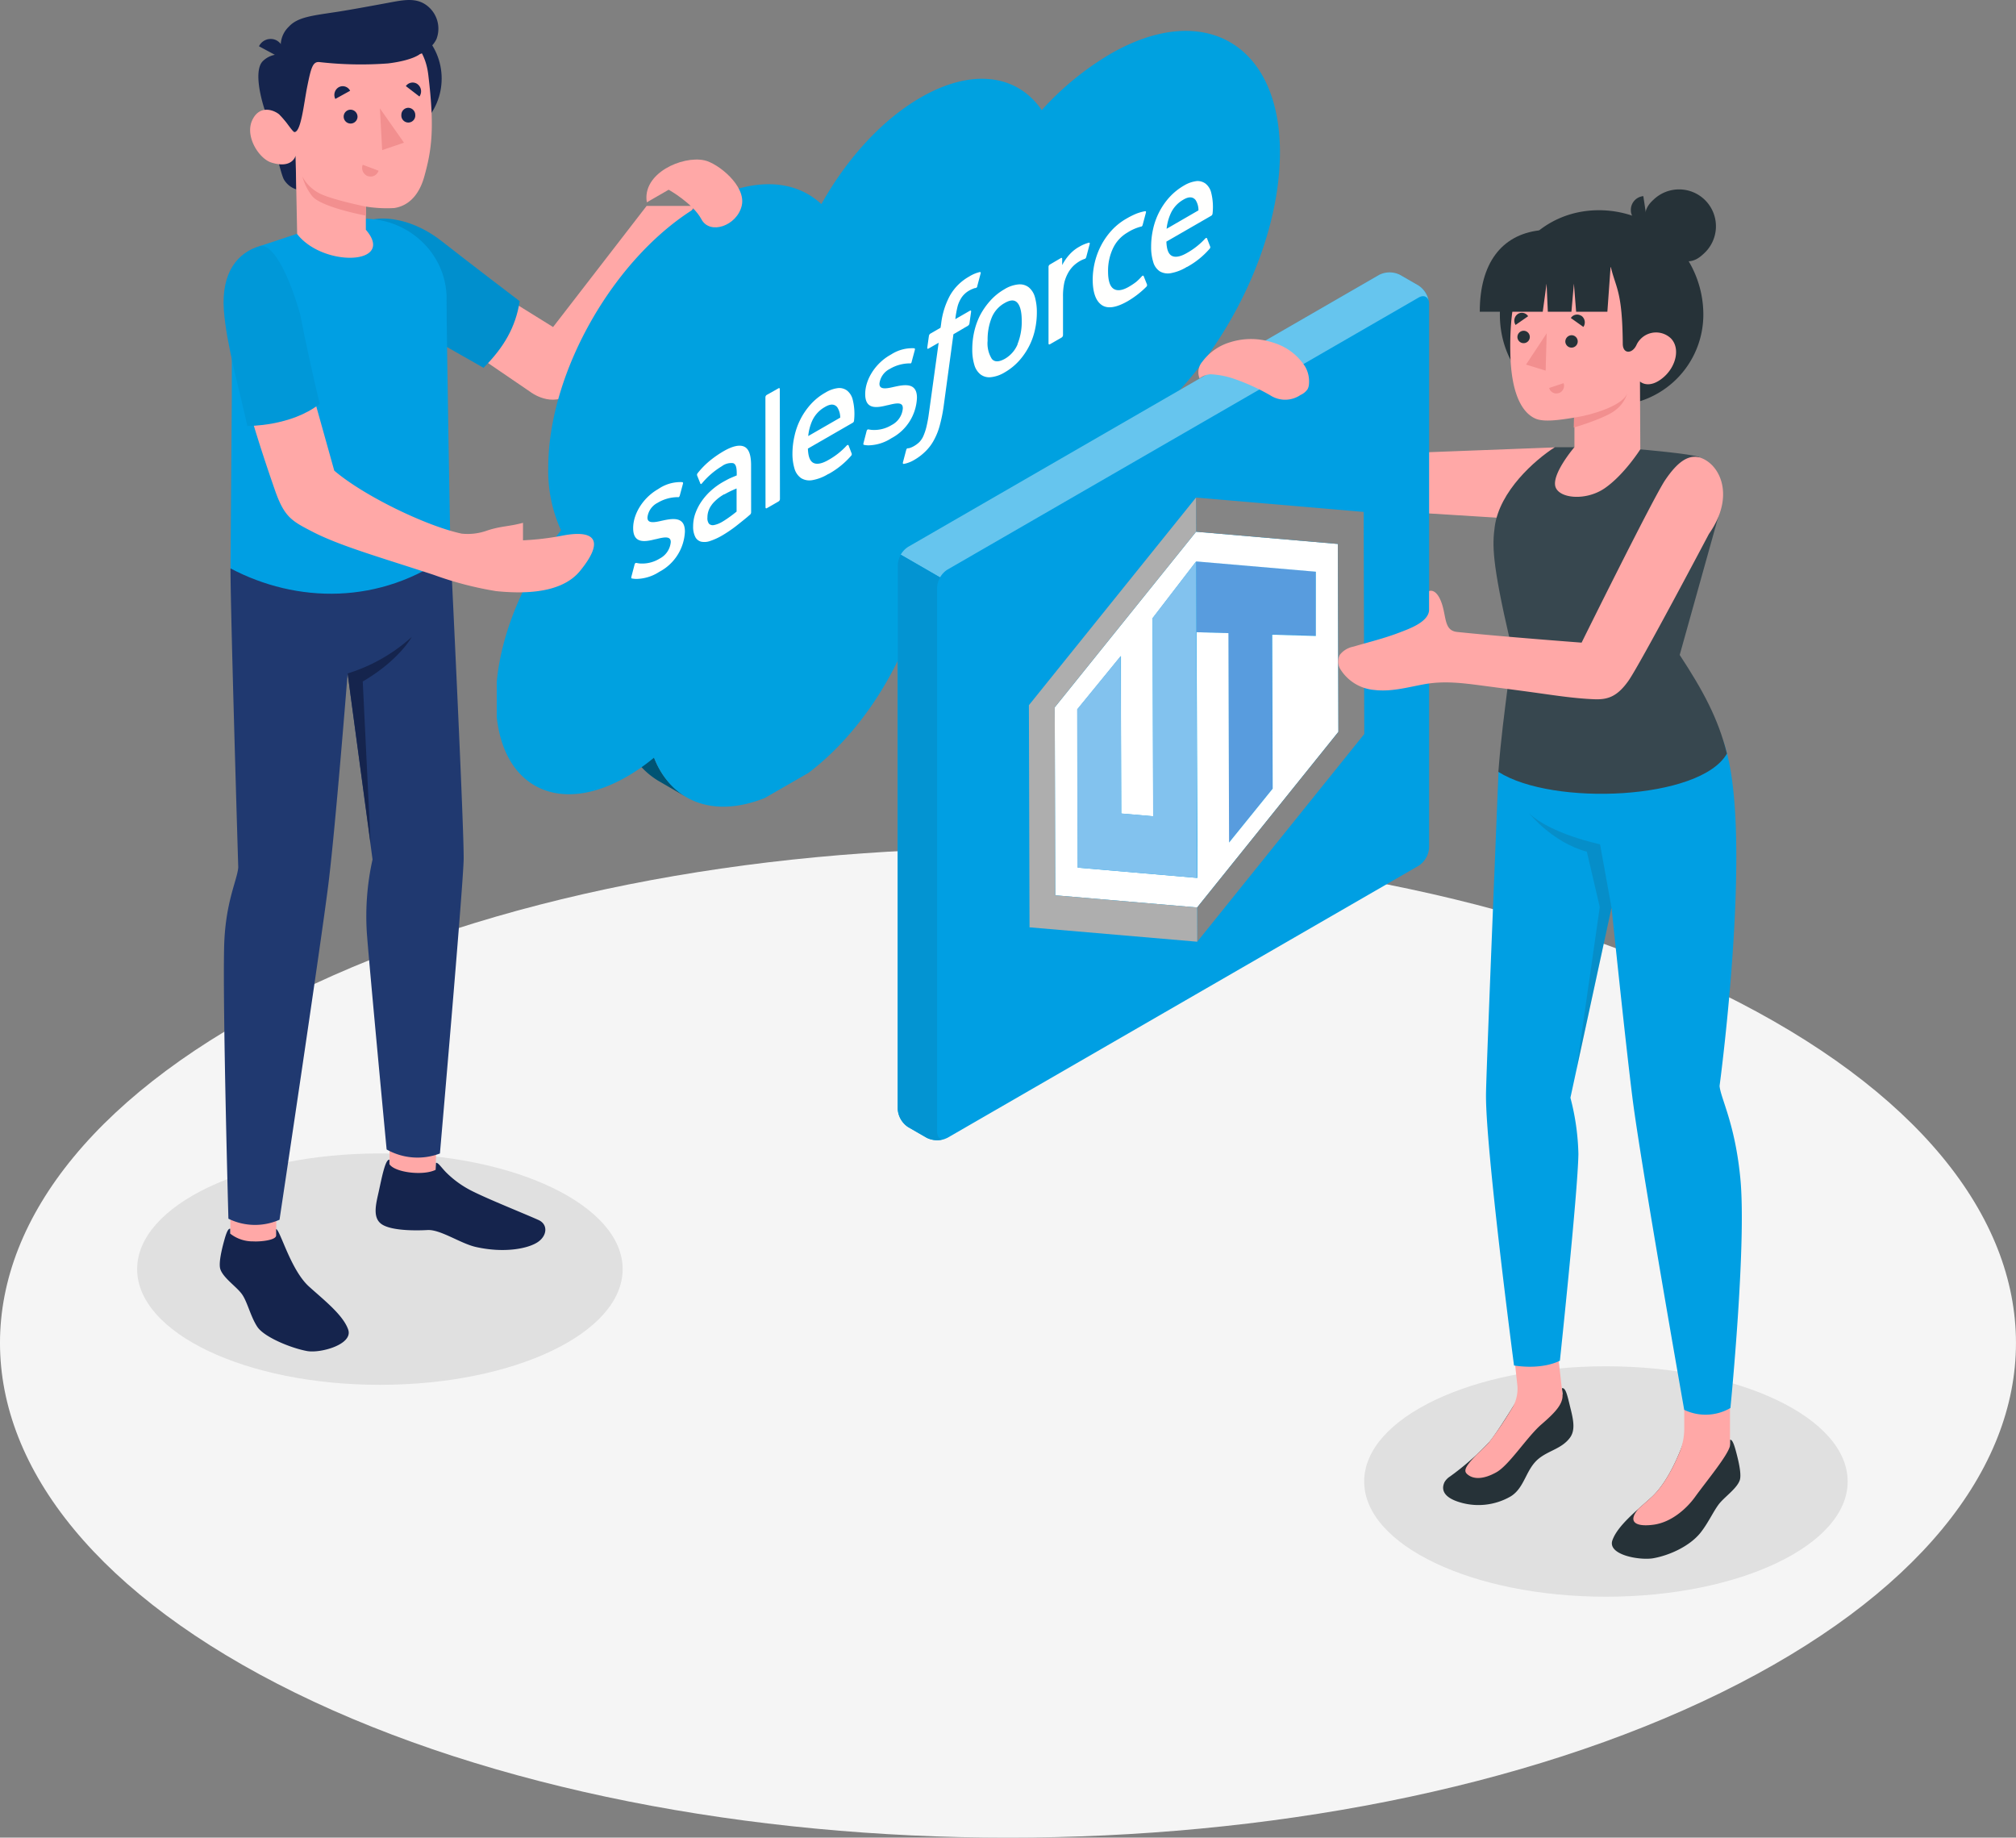 <svg xmlns="http://www.w3.org/2000/svg" xmlns:xlink="http://www.w3.org/1999/xlink" viewBox="0 0 416.15 379.29"><rect x="0" y="0" width="416.15" height="379.29" fill="#808080" stroke="none"/><defs><style>.cls-1{fill:none;}.cls-2{fill:#f5f5f5;}.cls-3{fill:#e0e0e0;}.cls-4{fill:#ffa8a7;}.cls-5{fill:#009fe3;}.cls-16,.cls-17,.cls-6,.cls-7{isolation:isolate;}.cls-17,.cls-6{opacity:0.1;}.cls-8{clip-path:url(#clip-path);}.cls-9{fill:#005474;}.cls-10{fill:#00a1e0;}.cls-11{fill:#203970;}.cls-12{fill:#15244d;}.cls-13{fill:#f28f8f;}.cls-14{opacity:0.05;}.cls-15{fill:#fffffe;}.cls-16,.cls-19{fill:#fff;}.cls-16{opacity:0.4;}.cls-17,.cls-23{fill:#263238;}.cls-18{fill:#589cde;}.cls-20{fill:#858585;}.cls-21{fill:#aeaeae;}.cls-22{fill:#82c2ee;}.cls-24{opacity:0.15;}.cls-25{fill:#37474f;}</style><clipPath id="clip-path"><path class="cls-1" d="M141.72,164.54l-5.91-3.43a16,16,0,0,1-6.68-8.15l5.91,3.43A15.92,15.92,0,0,0,141.72,164.54Z"></path></clipPath></defs><g id="Layer_2" data-name="Layer 2"><g id="Layer_1-2" data-name="Layer 1"><g id="Layer_2-2" data-name="Layer 2"><g id="Floor"><path id="Floor-2" class="cls-2" d="M60.94,349.39c81.26,39.87,213,39.87,294.26,0s81.26-104.53,0-144.41-213-39.88-294.26,0S-20.31,309.51,60.94,349.39Z"></path></g><g id="Shadow"><ellipse id="Shadow-2" class="cls-3" cx="78.42" cy="261.95" rx="50.11" ry="23.88"></ellipse><ellipse id="Shadow-3" class="cls-3" cx="331.5" cy="305.78" rx="49.9" ry="23.78"></ellipse></g><g id="Character_2" data-name="Character 2"><g id="Boy_arm" data-name="Boy arm"><path class="cls-4" d="M94.45,70.64l15,10.23s4.48,3.52,8.49.21c2.93-2.41,25.43-38.58,25.43-38.58h-9.89l-19.31,25-11.55-7.17Z"></path><path class="cls-5" d="M91.28,49.86c5.66,4.45,16,12.31,16,12.31-.85,5.38-3.28,9.54-7.47,13.74L89.41,70,77.21,45.25S83.61,43.84,91.28,49.86Z"></path><path class="cls-6" d="M91.28,49.86c5.66,4.45,16,12.31,16,12.31-.85,5.38-3.28,9.54-7.47,13.74L89.41,70,77.21,45.25S83.61,43.84,91.28,49.86Z"></path></g><g class="cls-7"><g class="cls-7"><g class="cls-8"><g class="cls-7"><path class="cls-9" d="M141.72,164.54l-5.91-3.43a16,16,0,0,1-6.68-8.15l5.91,3.43a15.92,15.92,0,0,0,6.68,8.15"></path></g></g></g><path class="cls-10" d="M229.21,11.13c19.28-11.13,35-2.05,35,20.31S248.72,81,229.44,92.08a41,41,0,0,1-6.9,3.2c-4.35,11.48-12.7,22.39-22.21,27.88a23.52,23.52,0,0,1-11.2,3.51c-3.84,12.69-12.19,25.25-22.24,32.85l-9,5.18c-10.57,4.22-19.25.84-22.89-8.31a41.68,41.68,0,0,1-5.55,3.88c-13.87,8-25.31,2.44-26.91-12.24l0-7.31c1-10.65,6.07-22.2,13.27-31.25a29.63,29.63,0,0,1-2.64-12.86c-.05-20,14-44.24,31.38-54.27,10.17-5.88,19.29-5.56,25-.21,5.2-9.3,12.46-17.37,20.49-22,10.71-6.18,20-4.7,25,2.6A60.27,60.27,0,0,1,229.21,11.13Z"></path></g><g id="Character_boy" data-name="Character boy"><g id="Character_boy-2" data-name="Character boy-2"><rect class="cls-4" x="47.55" y="243.43" width="9.48" height="16.23"></rect><polygon class="cls-4" points="80.41 242.57 89.89 242.89 90.36 225.72 80.41 225.39 80.41 242.57"></polygon><path class="cls-11" d="M47.58,117.32c0,9.06,1.6,61.7,1.6,61.7-.18,2.62-2.73,7.23-2.92,16.62-.29,13.6.89,55.9.89,55.9a12.44,12.44,0,0,0,10.55.21s8.36-55.58,10.06-69.05c1.48-11.75,4-43.68,4-43.68l5.14,38.37a54,54,0,0,0-1.18,15.06c.44,6.23,4.09,44.8,4.09,44.8a13,13,0,0,0,11,.83s4.79-55,4.9-60.69c.12-6.52-3.16-73-3.16-73Z"></path><path class="cls-5" d="M51.48,51.78s-3.63,3.31-3.63,11.91V82.26l-.27,35.06c13.6,7.18,30.9,7.65,45.41-2.94,0,0-.81-45.14-.81-52.52v-.94C91.67,50.35,81.29,43.05,71,45.69L62.39,47.9l-8.58,2.84Z"></path><circle class="cls-12" cx="78.14" cy="16.21" r="13.03"></circle><path class="cls-12" d="M55.63,25.46S57.74,35.38,58.58,37a4.54,4.54,0,0,0,2.6,2.09l-.15-7Z"></path><path class="cls-12" d="M58.28,11.26a4.87,4.87,0,0,0-4.05,1.38c-1.74,1.78-.77,7.34,1.4,12.78l4,.46Z"></path><path class="cls-4" d="M60.79,25.92c-.79.48-1.93-1.05-2.91-2.08s-4.2-2.44-5.8.94,1.42,8,3.94,8.77c4.36,1.37,5-1.42,5-1.42l.32,16.18h0c5.42,6.95,20.44,6.36,14.18-.89V42.64a27.47,27.47,0,0,0,5.87.3c3.2-.5,5.22-3,6.19-6.49,1.56-5.57,2.15-10.06.83-21C87,3.43,73,3.31,65.46,8.05S60.79,25.92,60.79,25.92Z"></path><path class="cls-12" d="M60.79,27.26c-.4,0-1.92-2.52-2.91-3.42-1.38-1.25.4-12.58.4-12.58A5.36,5.36,0,0,1,59.6,5.53c1.89-2.08,5-2.31,10.41-3.15,2.82-.45,7.1-1.24,9.91-1.76,3.36-.62,6.15-1.29,8.52.78a6,6,0,0,1,1.65,6.68,5.37,5.37,0,0,1-1,1.42,5.51,5.51,0,0,1-2.42,1.67s-1.47,1.3-6.57,1.92A75.48,75.48,0,0,1,66,12.82c-1.48-.2-1.8,1.24-2.6,5.15C62.72,21.41,62.14,27.24,60.79,27.26Z"></path><path class="cls-12" d="M58.28,12.14,53.46,9.55A2.68,2.68,0,0,1,57,8.29l.09.05A2.88,2.88,0,0,1,58.28,12.14Z"></path><path class="cls-13" d="M75.52,42.64s-7.15-1.44-9.65-2.77a8.24,8.24,0,0,1-3.45-3.42,11.4,11.4,0,0,0,2,4c1.83,2.34,11.14,4.06,11.14,4.06Z"></path><path class="cls-12" d="M73.8,24.14a1.43,1.43,0,1,1-1.43-1.5A1.46,1.46,0,0,1,73.8,24.14Z"></path><path class="cls-12" d="M72.28,18.73l-3.06,1.69A1.84,1.84,0,0,1,69.93,18a1.71,1.71,0,0,1,2.31.67Z"></path><path class="cls-13" d="M74.87,34l3.27,1.23A1.7,1.7,0,0,1,76,36.36l-.07,0A1.83,1.83,0,0,1,74.87,34Z"></path><path class="cls-12" d="M86.58,19.92l-2.8-2.15a1.71,1.71,0,0,1,2.37-.43l.06.05A1.85,1.85,0,0,1,86.58,19.92Z"></path><path class="cls-12" d="M85.72,23.73a1.44,1.44,0,0,1-2.87.24,1,1,0,0,1,0-.24,1.45,1.45,0,0,1,1.42-1.48h0A1.47,1.47,0,0,1,85.72,23.73Z"></path><polygon class="cls-13" points="78.42 22.37 78.89 30.98 83.39 29.45 78.42 22.37"></polygon><path class="cls-12" d="M57,255v-1.34c.91.4,3,8.44,6.77,11.87,3,2.72,7.07,5.87,8.11,8.91s-5.68,4.91-8.47,4.42c-3.25-.58-8.87-2.86-10.29-5s-2.07-5.25-3.22-6.8-3.79-3.28-4.41-5.08c-.34-1,.07-3.15.54-5,.44-1.67.92-3.51,1.49-3.36v1a7.52,7.52,0,0,0,4.74,1.6C53.68,256.31,57,256,57,255Z"></path><path class="cls-12" d="M90,240c.49,0,.89.71,2,1.89a20.6,20.6,0,0,0,5.57,4c3.55,1.77,10.45,4.51,13.57,5.91,2,.88,1.86,3.24-.15,4.58s-6.89,2.31-12.74,1c-3.18-.71-7.33-3.65-10-3.5s-7.53.13-9.47-1.21-1.16-4.19-.62-6.64c.6-2.67,1.35-6.84,2.23-6.66v.92c1.14,1.73,7,2.43,9.53,1.16Z"></path><path class="cls-12" d="M71.76,139A35.16,35.16,0,0,0,85,131.46s-2.55,4.77-10.12,9.2l1.62,33.45Z"></path><path class="cls-4" d="M64.51,109.75c-4.31-2.23-5.82-3-7.78-8.65-14.09-40.46-9.4-45.73-2.41-48.25L59.6,63.57,69,97.14c6.23,5.31,19.18,11.49,26.29,13a11.78,11.78,0,0,0,4.93-.52c3.09-1.08,4.66-.88,7.74-1.71v3.61a56.59,56.59,0,0,0,8.32-1c6.39-1.19,8.68.93,3.43,7.35-3,3.64-8.8,5-17.29,4.14a70.51,70.51,0,0,1-12.86-3.35C78.63,115.07,70.2,112.69,64.51,109.75Z"></path><path class="cls-5" d="M53.81,50.74C49,52.06,45.66,56.28,46.21,64c.5,7,3.32,16.87,4.85,23.92,0,0,9,.12,14.93-4.57C64.51,77.13,63.07,70.64,62,65,59.87,57.47,56.66,50.52,53.81,50.74Z"></path><g class="cls-14"><path d="M53.81,50.74C49,52.06,45.66,56.28,46.21,64c.5,7,3.32,16.87,4.85,23.92,0,0,9,.12,14.93-4.57C64.51,77.13,63.07,70.64,62,65,59.87,57.47,56.66,50.52,53.81,50.74Z"></path></g><path class="cls-4" d="M133.52,41.76l4.51-2.6s5,2.79,6.76,6.1,7.34,1.33,8.32-2.79-4.94-8.79-7.71-9.38C140.81,32.1,132.5,35.79,133.52,41.76Z"></path></g></g><path class="cls-15" d="M176,82.41a12.17,12.17,0,0,1,.29,4.42.54.54,0,0,1-.27.43l-9.25,5.33c.06,1.59.4,2.53,1.08,2.92s1.74.25,3.17-.58a15.06,15.06,0,0,0,3.79-3,.42.42,0,0,1,.1-.07c.08,0,.19-.08.25.06l.61,1.6a.47.47,0,0,1-.08.55,17.17,17.17,0,0,1-4.64,3.75l-.06,0a9.28,9.28,0,0,1-3.3,1.28,3.3,3.3,0,0,1-2.33-.42,3.6,3.6,0,0,1-1.35-1.93,10.72,10.72,0,0,1-.43-3.16A16.59,16.59,0,0,1,164,90a14.3,14.3,0,0,1,3.37-6.57A12,12,0,0,1,170.44,81a6.4,6.4,0,0,1,2.65-.91,2.71,2.71,0,0,1,1.76.52A3.42,3.42,0,0,1,176,82.41ZM166.84,90l6.6-3.8a3.88,3.88,0,0,0-.62-2.16c-.58-.67-1.38-.74-2.6,0A6.22,6.22,0,0,0,167.59,87a10.4,10.4,0,0,0-.75,2.93l0,0h0"></path><path class="cls-15" d="M136.13,100.77a8.06,8.06,0,0,1,4.69-1.26c.11,0,.22.1.16.33l-.66,2.45a.52.52,0,0,1-.22.32.4.4,0,0,1-.21,0,8.18,8.18,0,0,0-4.16,1.18,3.85,3.85,0,0,0-2.08,3v.06c0,1.23,1.4,1,3,.62l.28-.06c2.15-.46,4.44-.7,4.45,2.27v.06a9.87,9.87,0,0,1-5.28,8.28,8.92,8.92,0,0,1-4.78,1.47,5.63,5.63,0,0,1-.91-.1s-.17,0-.07-.38l.64-2.44a.51.51,0,0,1,.23-.37.36.36,0,0,1,.2,0l.54.09a6.85,6.85,0,0,0,4.22-1,4.26,4.26,0,0,0,2.29-3.37v-.06c0-1.26-1.36-1-2.93-.61l-.35.07c-2.16.55-4.47.86-4.48-2.28V109c0-3,2.08-6.26,5.07-8Z"></path><path class="cls-15" d="M155.05,105.74a.64.64,0,0,1-.21.47l-.66.57c-.77.63-1.54,1.25-2.32,1.86a27,27,0,0,1-2.8,1.89,13,13,0,0,1-2.45,1.12,3.44,3.44,0,0,1-1.89.15,1.89,1.89,0,0,1-1.21-1,4.6,4.6,0,0,1-.43-2.18,7.84,7.84,0,0,1,.49-2.74,10.79,10.79,0,0,1,1.34-2.53,12.56,12.56,0,0,1,1.92-2.14,14.26,14.26,0,0,1,2.27-1.65c.58-.33,1.07-.59,1.44-.78,0,0,.75-.33,1.54-.65v-.45c0-1.41-.27-1.94-.77-2.09a3.19,3.19,0,0,0-2.29.63,16.37,16.37,0,0,0-4,3.4,1.41,1.41,0,0,1-.14.17s0,0-.09.07-.17.07-.22-.06l-.66-1.64a.49.49,0,0,1,.08-.47,17.05,17.05,0,0,1,2.84-2.84,22.22,22.22,0,0,1,2.48-1.69q2.78-1.61,4.25-1c1,.41,1.48,1.71,1.48,3.84Zm-3-.09v-4.83a23,23,0,0,0-2.51,1.21l-.08,0a9.18,9.18,0,0,0-2,1.53,5,5,0,0,0-.61.73,4.25,4.25,0,0,0-.82,2.53,1.91,1.91,0,0,0,.28,1.22c.12.15.17.2.53.33a1.39,1.39,0,0,0,.56,0,5.42,5.42,0,0,0,1.72-.69l.44-.27a26.58,26.58,0,0,0,2.49-1.82"></path><path class="cls-15" d="M222.8,50.92l.45-.25a9.09,9.09,0,0,1,1.55-.59c.13,0,.19.13.14.3s-.53,2-.69,2.59a.71.71,0,0,1-.29.46l-.05,0a6,6,0,0,0-1,.45,7.28,7.28,0,0,0-1.24.91,6.36,6.36,0,0,0-1.14,1.45,8.19,8.19,0,0,0-.81,2,13,13,0,0,0-.29,3l0,7.94a.61.61,0,0,1-.28.48l-2.43,1.4c-.15.09-.28,0-.28-.16l0-15.82a.58.58,0,0,1,.26-.47L219,53.26c.16-.09.26,0,.26.17v1.29a10.25,10.25,0,0,1,1.55-2.23A7.72,7.72,0,0,1,222.8,50.92Z"></path><path class="cls-15" d="M232.55,45.11a16.33,16.33,0,0,1,2-1,10,10,0,0,1,1.83-.52c.06,0,.24,0,.17.28l-.67,2.52a.56.56,0,0,1-.24.37.13.13,0,0,1-.07,0A9.68,9.68,0,0,0,232.73,48a7.41,7.41,0,0,0-3,3.29,10.82,10.82,0,0,0-1,4.74c0,2,.43,3.15,1.19,3.61s1.81.3,3.12-.46a13.86,13.86,0,0,0,1.5-1A12.55,12.55,0,0,0,235.73,57l.11-.09c.09,0,.19-.07.24.08l.69,1.73a.48.48,0,0,1-.11.44,19,19,0,0,1-3.87,3c-2.37,1.36-4.18,1.63-5.39.78s-1.83-2.6-1.84-5.2a15.53,15.53,0,0,1,.44-3.63,15.21,15.21,0,0,1,1.32-3.5,14.65,14.65,0,0,1,2.19-3.1A12.65,12.65,0,0,1,232.55,45.11Z"></path><path class="cls-15" d="M200.18,57a7.86,7.86,0,0,1,1.17-.57,6.74,6.74,0,0,1,.91-.28c.07,0,.25,0,.17.27l-.7,2.64c0,.15-.07.26-.2.33a.77.77,0,0,1-.2.07c-.07,0-.18,0-.47.14a4.42,4.42,0,0,0-.76.35,4.82,4.82,0,0,0-1,.74,4.38,4.38,0,0,0-.78,1,6.23,6.23,0,0,0-.64,1.51,20.39,20.39,0,0,0-.48,2.67l2.95-1.7c.25-.14.33-.06.31.16l-.34,2.41a.69.69,0,0,1-.31.49l-3,1.76-2,14.74a31.71,31.71,0,0,1-.8,4,13.54,13.54,0,0,1-1.2,3.06A9.46,9.46,0,0,1,191,93.2a11.1,11.1,0,0,1-2.27,1.72,6.22,6.22,0,0,1-1.35.62,4.53,4.53,0,0,1-.85.21c-.11,0-.21-.09-.14-.34s.6-2.28.68-2.56a.49.49,0,0,1,.23-.32l.1,0a1.76,1.76,0,0,0,.5-.1,4.87,4.87,0,0,0,.74-.34,5.89,5.89,0,0,0,1.09-.8,4.27,4.27,0,0,0,.85-1.24,11.31,11.31,0,0,0,.64-1.88,27.61,27.61,0,0,0,.54-2.95l2-14.48-2.05,1.18c-.24.14-.32.05-.3-.17l.34-2.41a.69.69,0,0,1,.3-.48l2.1-1.21.12-.79a16.08,16.08,0,0,1,1.84-5.89,10.38,10.38,0,0,1,3.91-3.87Z"></path><path class="cls-15" d="M184,73.13a8,8,0,0,1,4.69-1.25c.11,0,.22.09.16.33s-.6,2.21-.65,2.44A.52.52,0,0,1,188,75a.44.44,0,0,1-.22,0,8.22,8.22,0,0,0-4.15,1.17,3.9,3.9,0,0,0-2.09,3v.06c0,1.23,1.41,1,3,.62l.29-.06c2.14-.47,4.44-.71,4.45,2.27v.06A9.87,9.87,0,0,1,184,90.45a9,9,0,0,1-4.77,1.47,4.62,4.62,0,0,1-.91-.11s-.17,0-.07-.37l.63-2.43a.54.54,0,0,1,.24-.37.29.29,0,0,1,.19,0l.54.08a6.88,6.88,0,0,0,4.22-1,4.26,4.26,0,0,0,2.29-3.37V84.2c0-1.26-1.36-1-2.93-.61l-.35.07c-2.16.55-4.47.86-4.48-2.28v-.06c0-3,2.08-6.27,5.07-8Z"></path><path class="cls-15" d="M250,39.69a12.23,12.23,0,0,1,.3,4.41.6.6,0,0,1-.27.43l-9.26,5.34c.06,1.58.4,2.52,1.08,2.91s1.74.26,3.17-.57a15.33,15.33,0,0,0,3.79-3l.11-.08c.08,0,.19-.07.24.07l.61,1.59a.46.46,0,0,1-.07.55,16.89,16.89,0,0,1-4.65,3.75l-.05,0a9.56,9.56,0,0,1-3.31,1.29A3.31,3.31,0,0,1,239.4,56a3.43,3.43,0,0,1-1.35-1.93,10.33,10.33,0,0,1-.43-3.15,16.53,16.53,0,0,1,.4-3.62,14.45,14.45,0,0,1,1.24-3.48,14.26,14.26,0,0,1,2.12-3.09,12.64,12.64,0,0,1,3.05-2.45,6.6,6.6,0,0,1,2.65-.91,2.77,2.77,0,0,1,1.76.52A3.4,3.4,0,0,1,250,39.69Zm-9.2,7.54,6.59-3.81a3.83,3.83,0,0,0-.61-2.16c-.58-.66-1.38-.74-2.59,0a6.23,6.23,0,0,0-2.64,3.06,10.23,10.23,0,0,0-.74,2.94l0,0h0"></path><path class="cls-15" d="M213.63,61.32a11.33,11.33,0,0,1,.4,3.15,16.27,16.27,0,0,1-.39,3.6,13.86,13.86,0,0,1-1.24,3.44,14.18,14.18,0,0,1-2.08,3,12.21,12.21,0,0,1-2.93,2.35,6.89,6.89,0,0,1-2.93,1,3,3,0,0,1-2.1-.61,3.89,3.89,0,0,1-1.25-2,10.75,10.75,0,0,1-.41-3.13,16.29,16.29,0,0,1,.39-3.61,14.64,14.64,0,0,1,1.23-3.45,14.86,14.86,0,0,1,2.1-3,11.78,11.78,0,0,1,2.92-2.36,6.67,6.67,0,0,1,2.94-1,3,3,0,0,1,2.1.62A4,4,0,0,1,213.63,61.32ZM210.05,71a12.22,12.22,0,0,0,.86-4.76c0-1.82-.3-3.08-.89-3.74s-1.45-.65-2.66.06a6.08,6.08,0,0,0-2.65,3,12.07,12.07,0,0,0-.84,4.75,6,6,0,0,0,.87,3.77c.57.67,1.44.66,2.65,0a6.24,6.24,0,0,0,2.66-3"></path><path class="cls-15" d="M160.71,80.14c.15-.09.26,0,.26.17L161,103a.6.6,0,0,1-.26.48l-2.45,1.41c-.15.09-.26,0-.27-.17L158,82a.6.6,0,0,1,.26-.48Z"></path></g><g id="Character_1" data-name="Character 1"><g id="Girl_arm" data-name="Girl arm"><path class="cls-4" d="M321,92.34l-30.23,1.15c-1.06-.9-7-8-7-8S267.34,83.38,267.24,84,283.4,102,285,103.72a4.85,4.85,0,0,0,3.84,1.88c4.25.25,27.67,1.72,27.67,1.72Z"></path></g><g id="Tab"><path class="cls-5" d="M191.26,234.82l-3.8-2.19a4.81,4.81,0,0,1-2.16-3.75V116.64a4.81,4.81,0,0,1,2.16-3.75l97.22-56.15a4.79,4.79,0,0,1,4.33,0l3.8,2.19A4.78,4.78,0,0,1,295,62.64v112.3a4.78,4.78,0,0,1-2.16,3.75l-97.22,56.13A4.79,4.79,0,0,1,191.26,234.82Z"></path><path class="cls-16" d="M294.9,62.06c-.26-.91-1.1-1.21-2.09-.63l-97.22,56.13a4.51,4.51,0,0,0-1.54,1.62l-8.12-4.69a4.66,4.66,0,0,1,1.53-1.62l97.22-56.13a4.79,4.79,0,0,1,4.33,0l3.8,2.19A4.87,4.87,0,0,1,294.9,62.06Z"></path><path class="cls-5" d="M195.22,235l-.22.08h-.07a4.82,4.82,0,0,1-3.67-.27l-3.8-2.19a5,5,0,0,1-1-.89,4.75,4.75,0,0,1-1.13-2.85V116.64a4.48,4.48,0,0,1,.63-2.14l8.12,4.69a3.6,3.6,0,0,0-.26.52,4.12,4.12,0,0,0-.37,1.62V233.58a2.3,2.3,0,0,0,.09.64c0,.09.06.18.1.27a1.07,1.07,0,0,0,.41.46h0a1,1,0,0,0,.32.13h0A1.54,1.54,0,0,0,195.22,235Z"></path><path class="cls-17" d="M195.26,235a4.86,4.86,0,0,1-4-.16l-3.8-2.19a4.09,4.09,0,0,1-1-.9,4.75,4.75,0,0,1-1.13-2.85V116.64a4.48,4.48,0,0,1,.63-2.14l8.12,4.69h0c-.1.17-.19.35-.27.52a4.12,4.12,0,0,0-.37,1.62V233.58a2.3,2.3,0,0,0,.09.64,1.48,1.48,0,0,0,.1.27,1.64,1.64,0,0,0,.14.22,1.13,1.13,0,0,0,1.18.38H195Z"></path></g><polygon class="cls-18" points="246.91 115.85 271.59 117.97 271.62 128.29 271.62 131.21 262.58 130.95 262.67 162.78 253.67 173.9 253.54 130.68 246.96 130.49 247.08 173.16 247.1 181.2 246.96 130.49 246.91 115.85"></polygon><path class="cls-19" d="M246.9,109.75l29.27,2.52.11,38.78L247.12,187.3l-29.29-2.51L217.72,146Zm24.72,18.54V118l-24.68-2.12-9,11.71v2.66l.11,38.24-6.6-.57-.06-20.71v-11.8l-9,11,.1,32.67,24.67,2.12v-8L247,130.49l6.58.19.13,43.22,9-11.12L262.62,131l9,.26v-2.92"></path><polygon class="cls-20" points="246.88 102.7 281.49 105.66 281.62 151.5 247.14 194.37 247.12 187.3 276.28 151.05 276.17 112.27 246.9 109.75 246.88 102.7"></polygon><polygon class="cls-21" points="246.88 102.7 246.9 109.75 276.17 112.27 276.28 151.05 276.17 112.27 246.9 109.75 217.72 146.01 217.83 184.79 247.12 187.3 247.14 194.37 281.62 151.5 247.14 194.37 212.52 191.4 212.39 145.55 246.88 102.7"></polygon><polygon class="cls-22" points="246.91 115.85 246.96 130.49 247.08 173.16 247.1 181.2 222.43 179.08 222.34 146.41 231.34 135.38 231.37 147.18 231.43 167.89 238.03 168.46 237.92 130.22 237.91 127.56 246.91 115.85"></polygon><g id="Character_girl" data-name="Character girl"><g id="Character_girl-2" data-name="Character girl-2"><path class="cls-23" d="M307.31,297.75a56,56,0,0,1-8,7,3.42,3.42,0,0,0-1.12,1.15c-.38.79-1,2.73,2.62,4a13.29,13.29,0,0,0,11.06-1.06c2.94-1.84,3.07-5.67,5.85-7.85,2.06-1.62,4.62-2,6.29-4.16,1.15-1.47.85-3.43.25-5.86-.66-2.64-1-4.65-1.84-4.44l.14,1.21c-1.09,1.75-6.76,2.26-9.28,1.06C313.27,288.75,308.9,296,307.31,297.75Z"></path><path class="cls-4" d="M304.82,300.23h0c.85-.78,1.69-1.58,2.49-2.46a71.69,71.69,0,0,0,4.63-6.82,7.7,7.7,0,0,0,1.29-4.88c-.2-1.83-.7-6.53-.7-6.53l9-.64,1,8.81h0c.22,2-1.43,3.77-4.35,6.29s-6.64,8.39-9.28,9.87-4.54,1.42-5.67.67S302,303.14,304.82,300.23Z"></path><path class="cls-23" d="M347.66,298.56v-1.35c-.53,1.58-3,8.4-6.75,11.81-3,2.72-7,5.86-8.07,8.89s5.65,4.2,8.44,3.71c3.23-.57,7.41-2.41,9.69-5.2,1.6-2,2.62-4.3,3.76-5.85s3.78-3.27,4.4-5.06c.34-1-.07-3.14-.54-5s-.92-3.5-1.49-3.34v1a7.41,7.41,0,0,1-4.72,1.6C351,299.88,347.65,299.64,347.66,298.56Z"></path><path class="cls-4" d="M338.22,311.41c.92-.82,1.85-1.63,2.69-2.4,2.62-2.38,4.62-6.43,5.76-9.19a13,13,0,0,0,1-5v-5.38h9.44v8.76h0v.23h0c-.46,2-4.79,7.19-7.25,10.59-1.65,2.28-4.79,5.18-8.53,5.68S335.91,314.11,338.22,311.41Z"></path><path class="cls-5" d="M355.23,151.83c7.32,16-.27,72.3-.27,72.3.22,2.59,3.19,7.7,4.29,19.11,1.31,13.5-2.05,47.37-2.05,47.37a10.2,10.2,0,0,1-9.54.38s-9-51-10.69-64.43c-1.47-11.71-4.31-39.22-4.31-39.22l-8.49,39.23a49.68,49.68,0,0,1,1.65,11.63c-.13,7.92-3.82,42.64-3.82,42.64s-3.29,1.93-9.47,1c0,0-6-45.63-5.78-56.27.09-5.69,2.58-66.29,2.58-66.29Z"></path><g class="cls-24"><path class="cls-23" d="M332.66,187.34l-2.37-13.08s-10.06-2.08-14.62-6.37c0,0,4.79,6,11.89,7.9l2.67,11.43-4.83,33.64Z"></path></g><path class="cls-23" d="M327.25,83.69h5.61a18.76,18.76,0,0,0,18.75-18.75h0a21.55,21.55,0,0,0-21.55-21.55h0c-11.9,0-20.45,9.65-20.45,21.55h0C309.61,75.29,316.9,83.69,327.25,83.69Z"></path><path class="cls-23" d="M340.1,46.28l-.88-5.8a2.85,2.85,0,0,0-2.56,3.12s0,.08,0,.13A3.07,3.07,0,0,0,340.1,46.28Z"></path><path class="cls-23" d="M351.38,52.64c-3.14,2.8-5.8.61-8.6-2.53s-4.66-6-1.52-8.83A7.61,7.61,0,1,1,351.7,52.35Z"></path><path class="cls-25" d="M338.49,92.74s10.78.93,12.3,1.61c-7.73,8.47,4,12,4,12l-8.06,28.83c4.84,7.38,7.93,13.09,9.75,20.36-5.44,9.58-36,10.91-47.18,3.77,1-13.37,3.14-22.95,2.42-27-3.81-16.4-3.67-19.87-3.17-23.62,1-7.32,8.24-13.71,12.4-16.38h3.88Z"></path><path class="cls-4" d="M316.58,53.94C314.3,55.29,311.49,61,311.77,73,312,83.19,315.3,85.7,317,86.42s4.84.29,8-.23v6.1s-4.29,5-4,7.79,6.19,3.46,10.21.72,7.39-8.06,7.39-8.06l-.07-14s1.83,1.78,4.93-.93c2.55-2.24,3.42-6,1.42-8a4.45,4.45,0,0,0-6.29.23,4.36,4.36,0,0,0-.79,1.18c-.86,1.85-2.8,1.88-2.82-.23-.09-10.81-1.37-11.39-2.46-15.82C326,53,321.33,53.76,316.58,53.94Z"></path><path class="cls-23" d="M317.72,47.55c-7.78.94-12.26,6.82-12.26,16.79h13l.79-5.79.26,5.79h4.87l.51-5.8.46,5.8h6.45L332.54,54Z"></path><path class="cls-23" d="M323.12,70.46a1.28,1.28,0,1,0,1.35-1.27A1.32,1.32,0,0,0,323.12,70.46Z"></path><path class="cls-13" d="M322.78,79.08l-3,1a1.53,1.53,0,0,0,1.86,1.08l.07,0a1.61,1.61,0,0,0,1.08-2Z"></path><path class="cls-23" d="M312.85,67.07l2.59-1.8a1.53,1.53,0,0,0-2.1-.48.1.1,0,0,1,0,0A1.66,1.66,0,0,0,312.85,67.07Z"></path><path class="cls-23" d="M326.85,67.48l-2.59-1.84a1.53,1.53,0,0,1,2.1-.48l.05,0A1.67,1.67,0,0,1,326.85,67.48Z"></path><path class="cls-23" d="M313.23,69.53a1.28,1.28,0,1,0,1.35-1.26,1.3,1.3,0,0,0-1.35,1.25Z"></path><polygon class="cls-13" points="319.27 68.8 319.06 76.5 315.01 75.25 319.27 68.8"></polygon><path class="cls-13" d="M324.91,86.19c3.27-.43,10-2.36,11-5a6.86,6.86,0,0,1-2.36,3.39c-2,1.72-8.69,3.67-8.69,3.67Z"></path><path class="cls-4" d="M343.73,99.09c-2.41,3.55-17.25,33.55-17.25,33.55s-17-1.28-25.72-2.21c-2.76-.3-2.14-3.25-3.25-6.18S295,122,295,122v3.73c.09,2.63-4.22,4.09-6.08,4.81-3.06,1.19-6.41,2-9.56,2.93a4.65,4.65,0,0,0-2.8,1.7,3,3,0,0,0,.09,2.9,9.16,9.16,0,0,0,7.08,4.34c3.53.42,6.94-.59,10.36-1.2,4.05-.72,7.86-.23,11.87.3,3.85.51,7.7,1,11.55,1.54s7.64,1.11,11.48,1.27c2.76.12,4.76-.42,7.15-3.79s16.62-30.32,16.62-30.32c5.47-7.79,2.33-14.34-1.73-15.73C348.46,93.64,346.14,95.53,343.73,99.09Z"></path><path class="cls-4" d="M260.19,70.11a16.09,16.09,0,0,1,3.06.75,11.77,11.77,0,0,1,6.19,4.85,6.16,6.16,0,0,1,.75,3.69,2.44,2.44,0,0,1-.29.95,3.43,3.43,0,0,1-1.44,1.17,5.63,5.63,0,0,1-6.22.09,42.82,42.82,0,0,0-8-3.59,18.06,18.06,0,0,0-4.31-.77,4,4,0,0,0-2.31.85,3.33,3.33,0,0,1,.59-3.47,11,11,0,0,1,5.75-4A14.28,14.28,0,0,1,260.19,70.11Z"></path></g></g></g></g></g></g></svg>